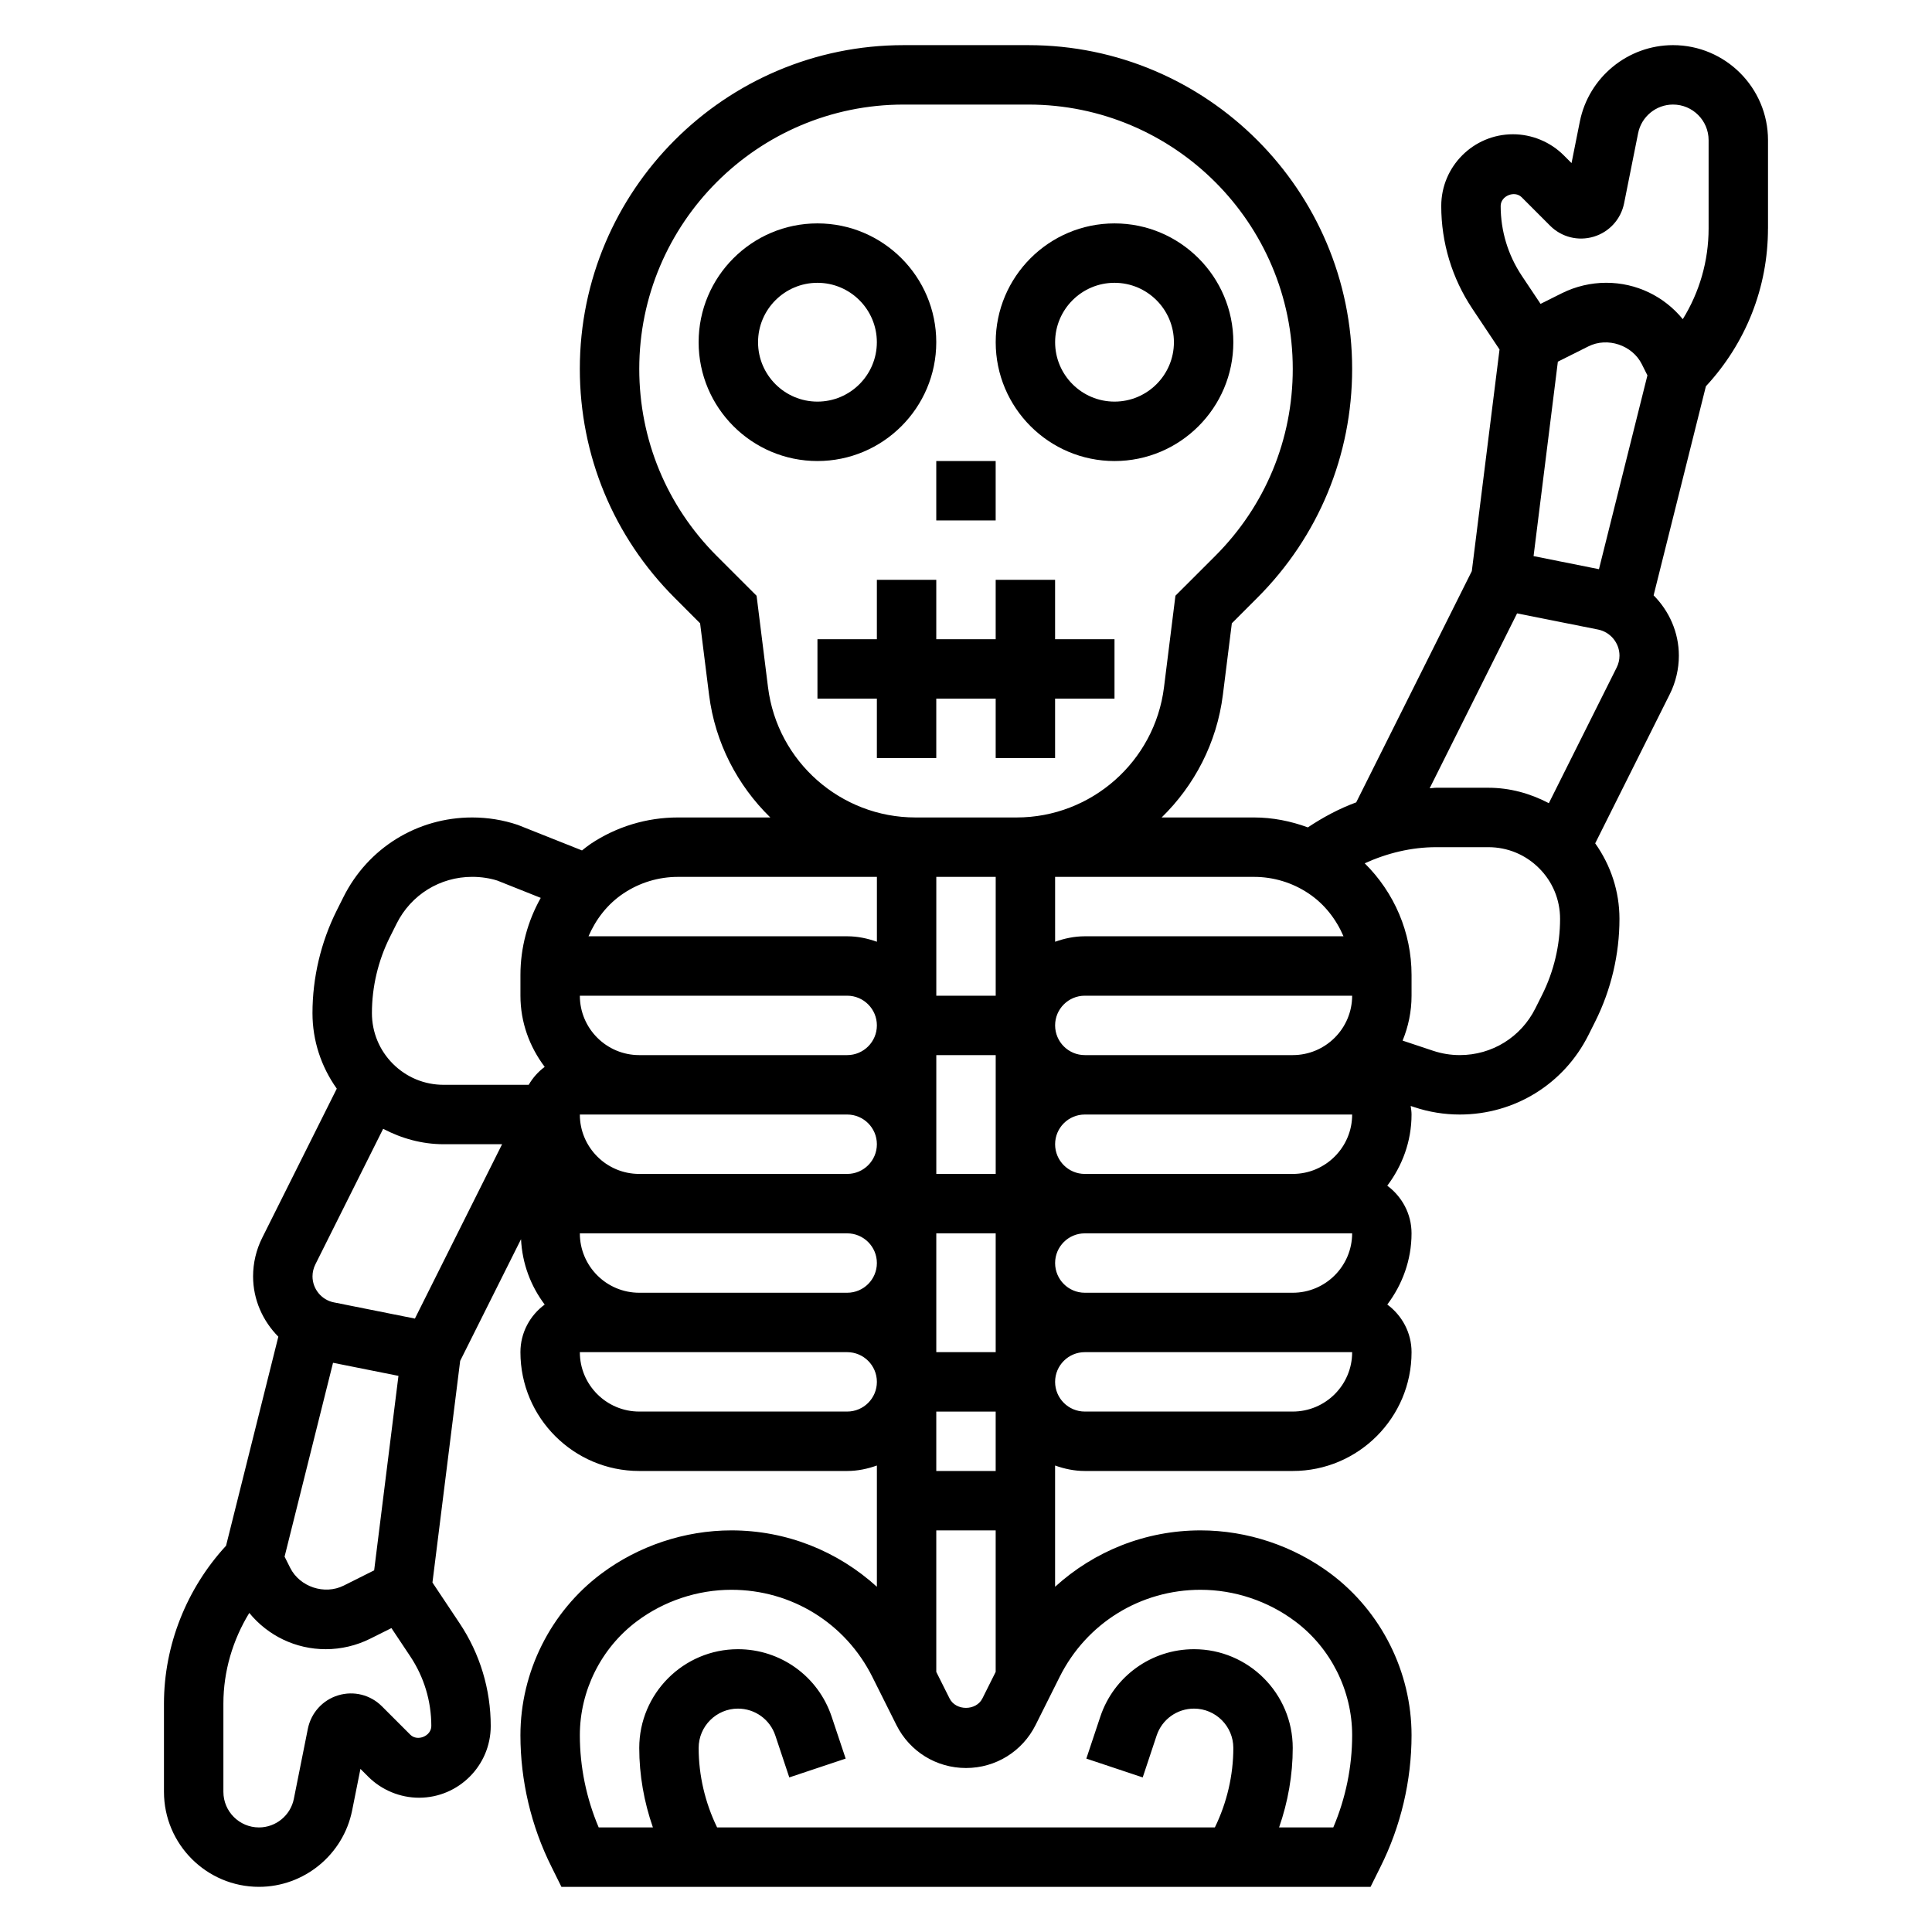 <?xml version="1.0" encoding="UTF-8"?>
<!-- Uploaded to: ICON Repo, www.svgrepo.com, Generator: ICON Repo Mixer Tools -->
<svg fill="#000000" width="800px" height="800px" version="1.1" viewBox="144 144 512 512" xmlns="http://www.w3.org/2000/svg">
 <g>
  <path d="m392.12 234.69c0-17.367-14.121-31.488-31.488-31.488-17.367 0-31.488 14.121-31.488 31.488s14.121 31.488 31.488 31.488c17.367 0 31.488-14.125 31.488-31.488zm-47.23 0c0-8.684 7.062-15.742 15.742-15.742 8.684 0 15.742 7.062 15.742 15.742 0 8.684-7.062 15.742-15.742 15.742-8.68 0-15.742-7.062-15.742-15.742z"/>
  <path d="m439.36 266.18c17.367 0 31.488-14.121 31.488-31.488s-14.121-31.488-31.488-31.488-31.488 14.121-31.488 31.488c0 17.363 14.121 31.488 31.488 31.488zm0-47.234c8.684 0 15.742 7.062 15.742 15.742 0 8.684-7.062 15.742-15.742 15.742-8.684 0-15.742-7.062-15.742-15.742-0.004-8.68 7.059-15.742 15.742-15.742z"/>
  <path d="m392.12 266.18h15.742v15.742h-15.742z"/>
  <path d="m423.61 344.89v-15.746h15.746v-15.742h-15.746v-15.742h-15.742v15.742h-15.746v-15.742h-15.742v15.742h-15.746v15.742h15.746v15.746h15.742v-15.746h15.746v15.746z"/>
  <path d="m612.54 204.54v-23.402c0-13.879-11.297-25.176-25.176-25.176-11.957 0-22.332 8.508-24.688 20.238l-2.203 11.02-2.078-2.078c-3.535-3.531-8.43-5.562-13.445-5.562-10.477 0-19.004 8.523-19.004 19.004 0 9.73 2.852 19.152 8.25 27.238l7.195 10.793-7.344 58.734-30.637 61.285c-4.527 1.66-8.785 3.953-12.816 6.629-4.559-1.668-9.344-2.629-14.266-2.629h-24.48c8.668-8.461 14.633-19.742 16.23-32.527l2.371-18.926 6.746-6.754c16.207-16.199 25.137-37.742 25.137-60.668 0-47.301-38.496-85.797-85.797-85.797h-33.07c-47.312 0-85.805 38.496-85.805 85.797 0 22.922 8.926 44.461 25.129 60.668l6.746 6.754 2.371 18.926c1.598 12.785 7.566 24.066 16.23 32.527h-24.48c-8.266 0-16.27 2.426-23.152 7.016-0.797 0.535-1.52 1.141-2.266 1.723l-17.035-6.777c-3.894-1.305-7.957-1.961-12.074-1.961-14.539 0-27.605 8.078-34.109 21.082l-1.801 3.598c-4.195 8.391-6.41 17.793-6.41 27.168 0 7.289 2.297 14.191 6.438 20.02l-19.773 39.551c-1.578 3.144-2.406 6.664-2.406 10.184 0 6.18 2.566 11.832 6.691 15.996l-13.855 55.402c-10.445 11.312-16.453 26.387-16.453 41.809v23.41c0 13.879 11.297 25.176 25.176 25.176 11.957 0 22.332-8.508 24.688-20.23l2.203-11.027 2.086 2.086c3.535 3.523 8.43 5.555 13.438 5.555 10.477 0 19.004-8.523 19.004-19 0-9.73-2.852-19.152-8.25-27.238l-7.195-10.793 7.344-58.734 16.129-32.25c0.324 6.496 2.59 12.438 6.273 17.32-3.879 2.863-6.43 7.43-6.43 12.617 0 17.367 14.121 31.488 31.488 31.488h55.105c2.769 0 5.398-0.566 7.871-1.449v32.133c-10.375-9.43-23.93-14.941-38.551-14.941-12.367 0-24.625 4.094-34.512 11.5-13.395 10.039-21.402 26.043-21.402 42.793 0 12.035 2.844 24.105 8.227 34.848l2.637 5.324h214.43l2.629-5.297c5.391-10.77 8.234-22.828 8.234-34.875 0-16.758-8.004-32.754-21.395-42.793-9.895-7.406-22.145-11.5-34.52-11.5-14.617 0-28.184 5.512-38.551 14.941v-32.133c2.473 0.883 5.102 1.449 7.875 1.449h55.105c17.367 0 31.488-14.121 31.488-31.488 0-5.188-2.551-9.754-6.43-12.625 3.977-5.277 6.426-11.762 6.426-18.863 0-5.188-2.551-9.754-6.43-12.625 3.981-5.277 6.43-11.762 6.43-18.863 0-0.781-0.117-1.527-0.227-2.273l0.945 0.316c3.887 1.297 7.949 1.957 12.066 1.957 14.531 0 27.605-8.078 34.109-21.082l1.801-3.598c4.199-8.391 6.41-17.789 6.41-27.168 0-7.289-2.297-14.191-6.43-20.02l19.773-39.543c1.574-3.144 2.398-6.672 2.398-10.191 0-6.172-2.566-11.832-6.691-15.988l13.855-55.402c10.59-11.43 16.453-26.156 16.453-41.824zm-65.281-8.266 7.527 7.535c3.023 3.031 7.438 4.156 11.57 2.914 4.109-1.234 7.195-4.621 8.047-8.848l3.715-18.578c0.879-4.402 4.769-7.59 9.246-7.59 5.203 0 9.434 4.234 9.434 9.43v23.402c0 8.629-2.418 16.879-6.84 24.043-4.93-6.031-12.266-9.645-20.297-9.645-4.062 0-8.125 0.961-11.762 2.777l-5.637 2.816-4.969-7.445c-3.664-5.5-5.602-11.891-5.602-18.504 0-2.66 3.684-4.18 5.566-2.309zm20.48 98.566-17.328-3.465 6.438-51.531 8.086-4.047c5.07-2.543 11.645-0.332 14.168 4.723l1.48 2.953zm-65.406 144.52c0 8.684-7.062 15.742-15.742 15.742h-55.105c-4.344 0-7.871-3.527-7.871-7.871s3.527-7.871 7.871-7.871zm0 31.488c0 8.684-7.062 15.742-15.742 15.742h-55.105c-4.344 0-7.871-3.527-7.871-7.871s3.527-7.871 7.871-7.871zm-110.21 78.719h15.742v37.496l-3.519 7.039c-1.66 3.336-7.047 3.328-8.699 0.008l-3.523-7.039zm0-15.742v-15.742h15.742v15.742zm-94.461-62.977h70.848c4.344 0 7.871 3.527 7.871 7.871s-3.527 7.871-7.871 7.871h-55.105c-8.684 0-15.742-7.059-15.742-15.742zm70.848-62.977c4.344 0 7.871 3.527 7.871 7.871s-3.527 7.871-7.871 7.871h-55.105c-8.684 0-15.742-7.062-15.742-15.742zm-70.848 31.488h70.848c4.344 0 7.871 3.527 7.871 7.871s-3.527 7.871-7.871 7.871h-55.105c-8.684 0-15.742-7.059-15.742-15.742zm110.21 15.742h-15.742v-31.488h15.742zm-15.746 15.746h15.742v31.488h-15.742zm15.746-62.977h-15.742v-31.488h15.742zm78.719 15.742h-55.105c-4.344 0-7.871-3.527-7.871-7.871s3.527-7.871 7.871-7.871h70.848c0.004 8.684-7.059 15.742-15.742 15.742zm4.164-42.863c4.242 2.824 7.328 6.84 9.289 11.375h-68.555c-2.769 0-5.398 0.566-7.871 1.449l-0.004-17.191h52.719c5.156 0 10.133 1.512 14.422 4.367zm-143.22-54.59-3.031-24.277-10.578-10.57c-13.227-13.242-20.516-30.836-20.516-49.551 0-38.625 31.426-70.051 70.055-70.051h33.07c38.633 0 70.059 31.426 70.059 70.051 0 18.711-7.289 36.305-20.516 49.539l-10.578 10.57-3.031 24.277c-2.457 19.668-19.254 34.488-39.059 34.488h-26.812c-19.809 0-36.605-14.82-39.062-34.477zm-38.289 54.59c4.289-2.856 9.266-4.367 14.422-4.367h52.719v17.191c-2.473-0.883-5.102-1.449-7.871-1.449h-68.559c1.961-4.531 5.039-8.547 9.289-11.375zm-61.93 11.605 1.801-3.598c3.816-7.637 11.492-12.383 20.027-12.383 2.418 0 4.793 0.387 6.66 0.992l11.5 4.582c-3.461 6.156-5.383 13.145-5.383 20.434v5.488c0 7.102 2.449 13.586 6.43 18.863-1.723 1.273-3.156 2.891-4.242 4.754h-22.547c-5.078 0-9.848-1.977-13.438-5.566-3.586-3.59-5.562-8.367-5.562-13.438 0-6.953 1.645-13.91 4.754-20.129zm-19.75 86.734 17.973-35.945c4.91 2.574 10.328 4.086 16.027 4.086h15.492l-23.105 46.207-21.484-4.297c-3.273-0.652-5.652-3.559-5.652-6.902 0-1.078 0.262-2.172 0.75-3.148zm4.691 26.062 17.336 3.465-6.438 51.539-8.078 4.047c-5.086 2.535-11.652 0.332-14.176-4.715l-1.484-2.961zm20.484 98.566-7.535-7.535c-3.031-3.031-7.438-4.156-11.578-2.906-4.102 1.234-7.18 4.621-8.039 8.84l-3.715 18.586c-0.875 4.394-4.762 7.586-9.242 7.586-5.203 0-9.43-4.231-9.43-9.434v-23.41c0-8.484 2.465-16.824 6.863-24 4.918 6.004 12.25 9.609 20.27 9.609 4.055 0 8.117-0.961 11.762-2.777l5.637-2.816 4.961 7.445c3.676 5.5 5.609 11.895 5.609 18.508 0 2.66-3.691 4.18-5.562 2.305zm115.77-85.641h-55.105c-8.684 0-15.742-7.062-15.742-15.742h70.848c4.344 0 7.871 3.527 7.871 7.871s-3.527 7.871-7.871 7.871zm93.652 47.234c8.98 0 17.879 2.969 25.074 8.367 9.453 7.078 15.098 18.363 15.098 30.18 0 8.352-1.715 16.711-5 24.426l-14.367 0.004c2.363-6.762 3.621-13.918 3.621-21.066 0-14.43-11.734-26.168-26.164-26.168-11.289 0-21.262 7.195-24.836 17.895l-3.699 11.098 14.941 4.984 3.691-11.098c1.422-4.269 5.398-7.133 9.902-7.133 5.746 0 10.422 4.676 10.422 10.422 0 7.258-1.707 14.531-4.894 21.066h-131.91c-3.18-6.543-4.891-13.809-4.891-21.066 0-5.746 4.68-10.422 10.426-10.422 4.496 0 8.477 2.867 9.895 7.133l3.699 11.098 14.941-4.984-3.707-11.098c-3.566-10.699-13.539-17.895-24.828-17.895-14.43 0-26.168 11.738-26.168 26.168 0 7.148 1.258 14.297 3.621 21.066h-14.367c-3.273-7.699-4.996-16.07-4.996-24.43 0-11.824 5.644-23.113 15.105-30.195 7.18-5.387 16.082-8.352 25.062-8.352 15.918 0 30.246 8.848 37.359 23.098l6.375 12.754c3.516 7.012 10.582 11.379 18.434 11.379 7.848 0 14.918-4.367 18.438-11.391l6.375-12.746c7.113-14.246 21.434-23.094 37.352-23.094zm24.426-47.234h-55.105c-4.344 0-7.871-3.527-7.871-7.871s3.527-7.871 7.871-7.871h70.848c0.004 8.684-7.059 15.742-15.742 15.742zm66.094-110.44-1.801 3.598c-3.812 7.629-11.488 12.375-20.02 12.375-2.418 0-4.793-0.387-7.078-1.148l-8.078-2.691c1.508-3.676 2.371-7.684 2.371-11.902v-5.488c0-11.273-4.574-21.844-12.414-29.598 5.938-2.699 12.367-4.273 18.934-4.273h13.84c5.078 0 9.848 1.977 13.438 5.574 3.59 3.578 5.562 8.352 5.562 13.426 0 6.953-1.645 13.91-4.754 20.129zm19.75-86.73-17.973 35.945c-4.902-2.578-10.324-4.09-16.023-4.09h-13.84c-0.582 0-1.141 0.125-1.723 0.141l23.168-46.352 21.484 4.289c3.269 0.664 5.656 3.57 5.656 6.914 0 1.09-0.254 2.176-0.75 3.152z"/>
 </g>
</svg>